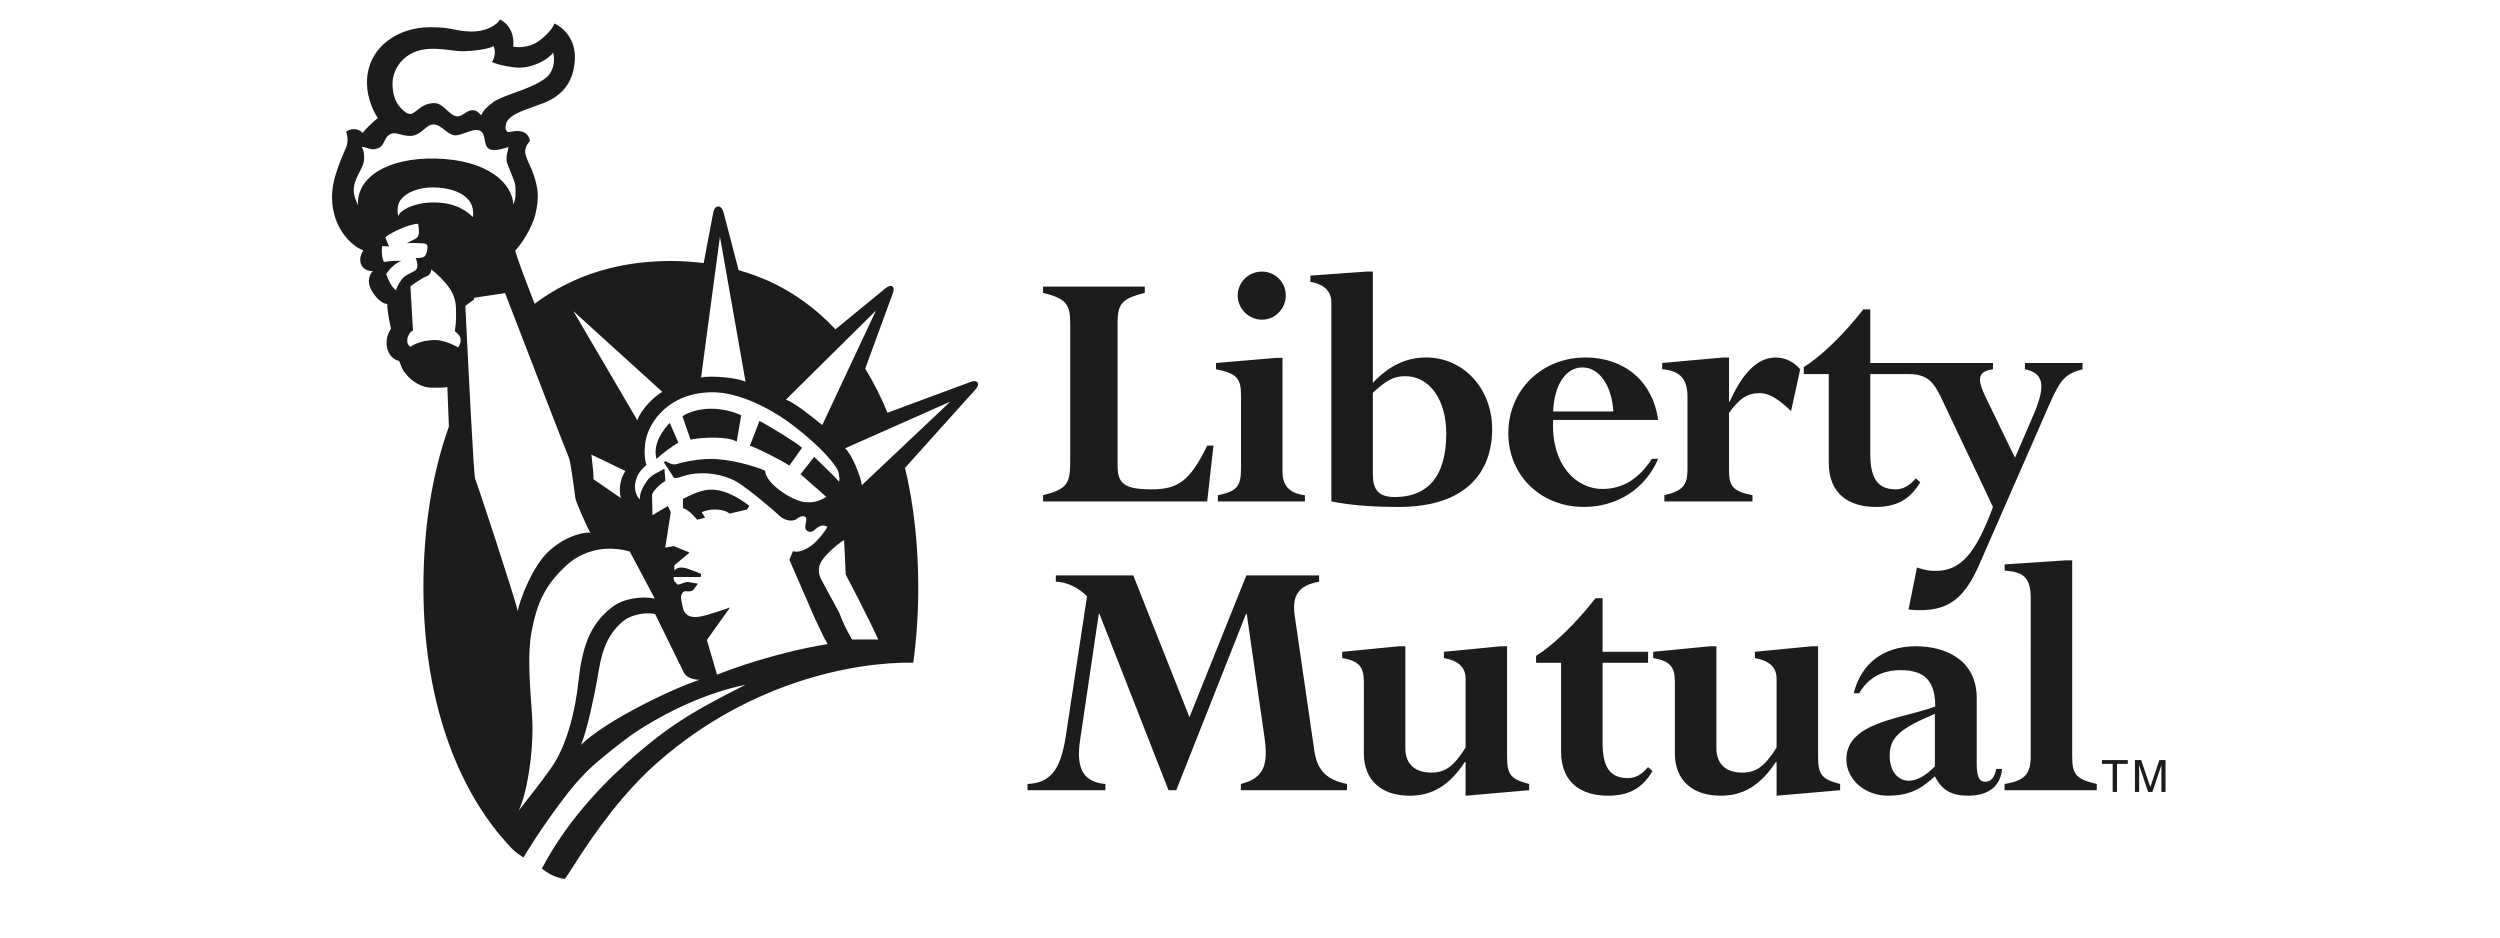 <svg xmlns="http://www.w3.org/2000/svg" width="128" height="48" viewBox="0 0 128 48" fill="none"><path fill-rule="evenodd" clip-rule="evenodd" d="M50.053 19.585C49.946 19.443 49.681 19.56 49.681 19.56L45.439 21.133C45.121 20.349 44.74 19.593 44.299 18.872L45.673 15.124C45.673 15.124 45.844 14.752 45.685 14.659C45.527 14.566 45.269 14.815 45.269 14.815L42.774 16.861C41.801 15.819 40.659 14.979 39.347 14.383C38.85 14.164 38.339 13.98 37.817 13.833L37.043 10.868C37.043 10.868 36.976 10.57 36.777 10.57C36.578 10.57 36.524 10.851 36.524 10.851L36.028 13.471C35.471 13.4 34.91 13.364 34.348 13.363C32.487 13.363 30.834 13.716 29.387 14.366C28.774 14.64 28.189 14.973 27.639 15.359C27.582 15.399 27.526 15.442 27.47 15.485L27.47 15.485L27.47 15.485C27.438 15.509 27.406 15.534 27.374 15.558C26.859 14.232 26.454 13.15 26.378 12.825C26.664 12.566 27.265 11.62 27.411 10.982C27.615 10.09 27.553 9.668 27.338 8.992C27.277 8.799 27.192 8.61 27.112 8.433C26.988 8.159 26.878 7.914 26.891 7.725C26.906 7.492 27.03 7.325 27.135 7.218C27.078 6.89 26.865 6.747 26.611 6.715C26.464 6.695 26.338 6.715 26.212 6.735L26.212 6.735C26.138 6.746 26.065 6.758 25.988 6.761C25.976 6.738 25.961 6.722 25.946 6.706C25.897 6.654 25.85 6.603 25.91 6.345C26.007 5.93 26.672 5.693 27.349 5.452L27.349 5.452C27.506 5.396 27.663 5.34 27.815 5.282C28.832 4.887 29.401 4.154 29.435 2.977C29.46 2.122 28.983 1.488 28.385 1.203C28.265 1.548 27.769 2.013 27.425 2.202C27.085 2.389 26.614 2.461 26.274 2.381C26.349 1.752 26.058 1.216 25.599 1C25.452 1.268 24.899 1.638 24.068 1.613C23.707 1.601 23.493 1.557 23.27 1.512C22.981 1.453 22.677 1.391 22.017 1.393C20.356 1.396 18.98 2.399 18.81 3.87C18.701 4.826 19.069 5.627 19.346 6.043C19.139 6.198 18.654 6.666 18.567 6.806C18.447 6.666 18.117 6.479 17.72 6.739C17.806 6.947 17.822 7.202 17.754 7.445C17.738 7.503 17.69 7.615 17.626 7.766C17.425 8.24 17.063 9.093 17.01 9.814C16.892 11.423 17.822 12.512 18.602 12.824C18.429 13.084 18.393 13.36 18.515 13.586C18.595 13.736 18.756 13.88 19.087 13.88C18.896 14.088 18.824 14.401 18.948 14.71C19.087 15.056 19.483 15.558 19.83 15.558C19.813 15.852 19.951 16.543 20.021 16.821C20.008 16.844 19.996 16.866 19.983 16.889L19.983 16.889C19.876 17.084 19.78 17.259 19.796 17.631C19.813 18.063 20.09 18.412 20.436 18.482C20.457 18.533 20.477 18.585 20.497 18.637C20.558 18.797 20.617 18.952 20.708 19.056C20.732 19.084 20.756 19.113 20.78 19.143C20.878 19.263 20.989 19.398 21.197 19.536C21.456 19.709 21.75 19.848 22.097 19.848C22.168 19.848 22.236 19.849 22.302 19.85H22.303C22.561 19.852 22.779 19.854 22.903 19.813C22.908 19.873 22.921 20.225 22.94 20.717C22.952 21.046 22.967 21.437 22.983 21.845C22.113 24.266 21.679 27.074 21.679 30.085V30.087C21.68 35.484 23.219 40.293 26.158 43.392C26.158 43.392 26.327 43.601 26.799 43.906C26.799 43.906 27.719 42.334 29.118 40.546C29.488 40.079 29.892 39.64 30.325 39.232C30.971 38.669 31.64 38.135 32.331 37.629C34.14 36.398 36.233 35.459 38.167 35.06L37.87 35.213C35.832 36.261 34.596 36.897 32.606 38.604C31.286 39.736 29.182 41.733 27.744 44.471C28.044 44.708 28.447 44.952 28.922 45C28.989 44.92 29.119 44.717 29.307 44.422C29.963 43.395 31.323 41.263 33.19 39.471C38.045 34.924 43.766 33.873 46.76 33.93C46.928 32.697 47.015 31.412 47.015 30.085C47.015 27.911 46.789 25.847 46.337 23.955L49.912 19.976L49.916 19.972C49.945 19.94 50.152 19.718 50.053 19.585ZM22.207 10.364C23.383 10.366 23.941 10.855 24.217 11.114C24.251 10.717 24.188 10.366 23.818 10.066C23.511 9.817 22.971 9.596 22.141 9.596C21.587 9.596 21.03 9.758 20.684 10.052C20.367 10.321 20.315 10.626 20.384 11.076C20.487 10.748 21.238 10.36 22.207 10.364ZM20.1 4.192C20.074 4.64 20.193 5.109 20.401 5.386C20.52 5.543 20.8 5.847 21.006 5.835C21.118 5.828 21.227 5.742 21.358 5.641C21.571 5.474 21.84 5.264 22.269 5.281C22.504 5.29 22.697 5.468 22.882 5.639C23.05 5.795 23.212 5.945 23.394 5.955C23.55 5.965 23.667 5.886 23.788 5.806C23.893 5.735 24.002 5.662 24.141 5.647C24.366 5.624 24.461 5.721 24.588 5.851C24.605 5.868 24.622 5.886 24.64 5.903C24.744 5.662 24.893 5.498 25.279 5.213C25.472 5.07 25.855 4.93 26.287 4.772C26.903 4.548 27.616 4.288 28.013 3.932C28.351 3.629 28.428 3.069 28.321 2.692C28.065 3.051 27.355 3.431 26.664 3.465C26.317 3.482 25.487 3.329 25.192 3.174C25.34 2.921 25.389 2.633 25.267 2.356C25.042 2.53 24.069 2.624 23.688 2.624C23.535 2.624 23.324 2.599 23.088 2.571C22.738 2.529 22.334 2.482 21.989 2.501C20.726 2.567 20.142 3.465 20.1 4.192ZM24.275 15.246V15.33L23.826 15.66C23.828 15.707 23.84 15.954 23.859 16.34L23.859 16.34L23.859 16.341C23.911 17.399 24.014 19.495 24.112 21.3C24.204 23.007 24.292 24.454 24.327 24.517C24.368 24.59 24.833 25.982 25.323 27.486C25.884 29.209 26.479 31.08 26.506 31.283L26.507 31.281L26.507 31.285C26.653 30.565 27.296 29.005 28.023 28.296C28.767 27.567 29.674 27.251 30.227 27.267C30.106 27.128 29.484 25.676 29.465 25.538C29.45 25.399 29.207 23.584 29.137 23.462C29.089 23.38 27.105 18.242 25.859 15.006L24.275 15.246ZM24.275 15.246C24 15.231 23.687 15.144 23.523 15.002C23.687 15.143 24 15.23 24.275 15.244V15.246ZM24.667 12.008C24.659 12.002 24.651 11.997 24.642 11.993L24.631 11.988L24.642 11.993C24.651 11.997 24.659 12.002 24.667 12.008ZM22.466 11.207C22.305 11.154 22.175 11.096 22.097 11.041L22.097 11.041C22.175 11.096 22.305 11.154 22.466 11.207ZM22.313 12.051C22.522 12.195 22.925 12.308 23.32 12.339C22.925 12.307 22.522 12.194 22.313 12.051ZM29.62 34.861C29.439 36.523 29.035 37.965 28.427 38.995C28.132 39.494 27.436 40.381 26.946 41.005L26.946 41.005L26.945 41.005L26.945 41.006L26.944 41.006C26.785 41.209 26.647 41.384 26.553 41.509C26.969 40.68 27.29 38.676 27.263 37.118C27.259 36.836 27.231 36.459 27.2 36.03L27.2 36.03C27.12 34.921 27.014 33.464 27.207 32.397C27.495 30.811 27.946 29.919 29.008 28.941C29.55 28.442 30.659 27.805 32.242 28.235L33.523 30.644C32.837 30.513 31.931 30.631 31.327 31.095C30.192 31.967 29.809 33.144 29.62 34.861ZM23.462 17.789C23.255 17.668 22.684 17.389 22.234 17.408C21.768 17.427 21.374 17.521 21.006 17.754C20.851 17.649 20.802 17.442 20.902 17.2C21.002 16.958 21.145 16.924 21.145 16.924L21.013 14.656C21.013 14.656 21.65 14.203 21.822 14.152C21.995 14.1 22.073 13.965 22.073 13.792C22.355 13.984 22.772 14.409 22.995 14.727C23.203 15.021 23.325 15.349 23.342 15.713C23.359 16.076 23.362 16.509 23.289 16.958L23.315 16.98C23.447 17.093 23.567 17.194 23.583 17.373C23.597 17.521 23.559 17.595 23.509 17.693C23.494 17.722 23.478 17.753 23.462 17.789ZM44.12 24.847C44.095 24.405 43.582 23.212 43.271 22.952L48.653 20.565L44.12 24.847ZM29.357 15.931L33.912 20.063C33.472 20.31 32.813 20.975 32.632 21.519L29.357 15.931ZM32.023 24.115C31.867 24.358 31.811 24.504 31.759 24.797C31.713 25.057 31.738 25.214 31.768 25.413L31.768 25.414L31.769 25.414C31.773 25.441 31.777 25.469 31.781 25.498L30.383 24.534C30.395 24.305 30.357 23.976 30.325 23.703L30.325 23.703L30.325 23.703L30.325 23.703C30.312 23.584 30.299 23.477 30.293 23.393C30.29 23.366 30.283 23.326 30.276 23.288L30.272 23.272L32.023 24.115ZM30.581 34.769C30.466 35.437 30.057 37.436 29.745 38.137C31.053 36.865 34.475 35.24 35.833 34.799C35.548 34.816 35.122 34.706 34.993 34.394L33.544 31.443C33.215 31.348 32.391 31.401 31.889 31.816C30.942 32.596 30.755 33.727 30.614 34.571L30.614 34.572L30.614 34.573C30.603 34.64 30.592 34.705 30.581 34.769ZM42.05 29.673C41.922 29.43 41.838 29.08 42.071 28.716C42.304 28.354 42.881 27.852 43.218 27.648L43.301 29.417C43.301 29.417 44.458 31.609 44.965 32.744C44.645 32.736 44.336 32.739 44.041 32.741H44.041H44.041H44.041H44.041H44.041H44.041C43.899 32.742 43.76 32.744 43.625 32.744L43.579 32.662L43.579 32.662C43.369 32.285 43.19 31.964 42.964 31.364C42.964 31.364 42.198 29.948 42.05 29.673ZM38.173 19.547C37.759 19.339 36.466 19.221 35.895 19.324L36.861 12.117L38.173 19.547ZM26.283 10.47C26.248 9.432 25.014 8.17 22.28 8.118C19.893 8.072 18.256 9.035 18.326 10.506C18.302 10.44 18.277 10.378 18.252 10.319C18.169 10.118 18.094 9.937 18.117 9.628C18.141 9.326 18.28 9.056 18.412 8.802C18.478 8.675 18.541 8.552 18.587 8.43C18.697 8.144 18.636 7.652 18.515 7.531C18.585 7.516 18.688 7.546 18.799 7.579C18.936 7.62 19.086 7.665 19.208 7.634C19.484 7.565 19.568 7.473 19.671 7.247C19.775 7.022 19.917 6.839 20.153 6.822C20.236 6.816 20.353 6.845 20.486 6.878L20.486 6.878C20.695 6.93 20.943 6.992 21.163 6.943C21.39 6.892 21.551 6.755 21.701 6.629C21.86 6.495 22.005 6.372 22.202 6.372C22.403 6.372 22.586 6.514 22.767 6.654C22.927 6.777 23.085 6.9 23.256 6.925C23.42 6.948 23.626 6.873 23.836 6.796C24.092 6.702 24.353 6.606 24.553 6.683C24.751 6.758 24.784 6.956 24.818 7.158C24.847 7.327 24.876 7.498 25.003 7.599C25.213 7.767 25.649 7.641 25.9 7.568C25.959 7.551 26.008 7.537 26.04 7.53C26.028 7.589 26.014 7.643 26.001 7.696C25.96 7.861 25.924 8.008 25.936 8.204C25.945 8.33 26.048 8.578 26.153 8.831L26.153 8.831C26.265 9.101 26.379 9.377 26.386 9.519L26.387 9.545C26.404 9.88 26.419 10.166 26.283 10.47ZM19.775 14.03C19.969 13.706 20.367 13.394 20.557 13.359C20.332 13.342 19.969 13.359 19.657 13.412C19.553 13.205 19.519 12.84 19.571 12.603L19.917 12.617L19.726 12.149C19.968 11.941 20.885 11.474 21.405 11.458C21.452 11.694 21.456 11.89 21.44 11.976C21.422 12.063 21.387 12.167 21.284 12.217L20.831 12.449C21.108 12.435 21.387 12.438 21.664 12.46C21.819 12.477 21.889 12.511 21.889 12.668C21.889 12.823 21.847 12.98 21.761 13.1C21.693 13.195 21.523 13.203 21.387 13.21H21.387H21.387C21.347 13.212 21.31 13.214 21.28 13.218C21.349 13.373 21.369 13.447 21.369 13.601C21.369 13.758 21.317 13.827 21.179 13.897L21.172 13.901C21.035 13.969 20.865 14.052 20.697 14.173C20.574 14.26 20.326 14.635 20.276 14.861C20.056 14.727 19.832 14.24 19.775 14.03ZM40.589 21.768C42.026 22.856 42.869 23.861 42.933 24.197C42.936 24.214 42.94 24.233 42.944 24.251L42.944 24.251C42.971 24.388 43.004 24.558 42.961 24.666C42.804 24.456 41.688 23.393 41.688 23.393L40.988 24.28L42.311 25.443C42.001 25.626 41.687 25.768 41.169 25.703C40.555 25.626 39.197 24.769 39.172 24.096C38.617 23.86 37.356 23.48 36.317 23.498C35.64 23.507 34.889 23.679 34.656 23.757C34.473 23.817 34.329 23.742 34.188 23.67C34.149 23.649 34.109 23.629 34.069 23.611L33.987 23.663L34.501 24.456C34.593 24.503 34.734 24.457 34.918 24.398C35.045 24.357 35.191 24.31 35.357 24.28C36.058 24.154 37.009 24.258 37.719 24.666C38.212 24.949 39.586 26.091 39.871 26.378C40.157 26.662 40.599 26.739 40.807 26.558C41.014 26.378 41.309 26.381 41.283 26.614C41.278 26.663 41.269 26.713 41.259 26.762C41.225 26.949 41.192 27.126 41.377 27.207C41.54 27.28 41.648 27.185 41.758 27.089C41.795 27.058 41.831 27.026 41.87 27C42.026 26.895 42.181 26.87 42.362 26.973C42.233 27.233 41.896 27.648 41.61 27.882C41.325 28.115 40.884 28.324 40.599 28.22L40.417 28.661L41.714 31.644C41.843 31.904 41.93 32.092 42.003 32.25C42.123 32.51 42.205 32.689 42.378 32.975C39.836 33.391 37.495 34.224 36.712 34.546L36.193 32.765L37.38 31.1C37.38 31.1 36.145 31.547 35.765 31.579C35.76 31.58 35.752 31.581 35.741 31.582C35.605 31.599 35.083 31.661 34.965 31.119C34.965 31.119 34.865 30.73 34.865 30.573C34.865 30.425 34.993 30.244 35.123 30.269C35.358 30.316 35.487 30.218 35.487 30.218L35.736 29.885C35.642 29.873 35.541 29.854 35.45 29.837L35.45 29.837L35.45 29.837C35.339 29.816 35.241 29.797 35.185 29.797C35.122 29.797 35.028 29.832 34.922 29.871L34.922 29.871C34.855 29.896 34.784 29.922 34.714 29.942C34.609 29.864 34.448 29.725 34.5 29.544H35.875L35.901 29.387C35.901 29.387 35.193 29.07 34.918 29.057C34.644 29.045 34.526 29.206 34.526 29.206V28.945L35.304 28.292L34.5 27.959L34.059 28.038L34.345 26.222L34.193 25.91L33.408 26.377L33.384 25.346C33.408 25.157 33.773 24.794 34.069 24.624L34.017 24C33.93 24.052 33.841 24.099 33.753 24.145L33.753 24.145C33.523 24.264 33.301 24.379 33.151 24.586C32.965 24.843 32.735 25.234 32.761 25.572C32.527 25.346 32.478 24.98 32.527 24.724C32.597 24.37 32.735 24.119 33.098 23.808C32.994 23.514 32.969 22.978 33.073 22.483C33.245 21.665 34.188 20.097 36.472 20.084C37.825 20.076 39.469 20.916 40.589 21.768ZM36.075 25.104C35.538 25.219 34.968 25.547 34.968 25.547L34.968 26.014C35.227 26.091 35.512 26.377 35.693 26.61L36.103 26.506L35.928 26.222C35.928 26.222 36.182 26.107 36.498 26.091C36.853 26.075 37.182 26.144 37.355 26.298L38.247 26.087L38.366 25.899C37.744 25.411 36.866 24.935 36.075 25.104ZM34.292 21.655C34.008 21.94 33.384 22.714 33.617 23.497C33.877 23.244 34.397 22.849 34.733 22.666L34.292 21.655ZM35.356 22.511C35.928 22.38 37.302 22.329 37.718 22.615L37.95 21.265C37.536 21.058 36.939 20.927 36.394 20.927C35.85 20.927 35.254 21.083 34.941 21.316L35.356 22.511ZM38.393 22.822C38.729 22.926 39.846 23.471 40.417 23.839L41.065 22.926C40.832 22.692 39.301 21.759 38.885 21.551L38.393 22.822ZM41.985 21.671L41.985 21.671L41.985 21.671C41.607 21.363 40.697 20.623 40.24 20.46L44.849 15.901L42.099 21.763C42.07 21.74 42.032 21.709 41.985 21.671ZM58.952 25.054C57.599 25.054 57.221 24.772 57.221 23.87L57.222 16.461C57.222 15.502 57.523 15.277 58.613 14.994V14.674H53.405V14.994C54.552 15.277 54.796 15.558 54.796 16.536V23.568C54.796 24.753 54.665 25.036 53.405 25.355V25.675H61.809L62.128 22.816H61.809C60.924 24.641 60.304 25.054 58.952 25.054ZM66.811 25.355C66.021 25.261 65.663 24.865 65.663 24.151L65.664 18.323H65.344L62.26 18.585V18.905C63.294 19.112 63.539 19.356 63.539 20.221V24.001C63.539 24.903 63.312 25.166 62.354 25.355V25.675H66.811V25.355ZM65.079 13.996C64.93 13.935 64.771 13.904 64.611 13.904C63.933 13.904 63.37 14.45 63.37 15.126C63.37 15.803 63.933 16.368 64.611 16.368C65.287 16.368 65.832 15.803 65.832 15.126C65.832 14.965 65.801 14.806 65.74 14.658C65.679 14.509 65.589 14.375 65.475 14.261C65.362 14.148 65.227 14.058 65.079 13.996ZM71.943 19.262C71.379 19.262 71.003 19.45 70.289 20.109V24.264C70.289 25.071 70.57 25.448 71.418 25.448C72.996 25.448 74.048 24.508 74.048 22.196C74.048 20.466 73.201 19.262 71.943 19.262ZM69.968 13.904H70.289L70.289 19.601C71.134 18.716 72 18.303 73.016 18.303C74.933 18.303 76.399 19.9 76.399 21.969C76.399 24.15 75.085 25.955 71.624 25.955C70.289 25.955 69.236 25.881 68.165 25.675V15.483C68.165 14.882 67.751 14.544 67.093 14.431V14.111L69.968 13.904ZM81.024 18.812C80.158 18.812 79.576 19.714 79.52 21.068H82.603C82.528 19.752 81.888 18.812 81.024 18.812ZM81.174 18.303C83.187 18.303 84.634 19.546 84.897 21.5L79.519 21.499C79.407 23.83 80.722 25.035 82.039 25.035C83.073 25.035 83.9 24.527 84.578 23.492H84.896C84.256 25.015 82.809 25.955 81.099 25.955C78.88 25.955 77.226 24.339 77.226 22.177C77.226 19.976 78.938 18.303 81.174 18.303ZM90.104 20.128C90.593 20.128 91.082 20.448 91.703 21.049L92.171 18.906C91.833 18.512 91.381 18.305 90.913 18.305C90.028 18.305 89.257 19.018 88.561 20.561H88.525V18.305H88.204L85.104 18.585V18.905C86.006 18.98 86.399 19.394 86.399 20.296V24.038C86.399 24.847 86.157 25.129 85.216 25.355V25.675H89.727V25.355C88.693 25.147 88.525 24.885 88.525 24.038V21.142C89.07 20.391 89.465 20.128 90.104 20.128ZM103.677 18.905V18.585L106.628 18.585V18.905C105.727 19.151 105.501 19.413 104.918 20.729L101.346 28.889C100.594 30.618 99.785 31.24 98.318 31.24C98.131 31.24 97.981 31.24 97.717 31.202L98.149 29.059C98.6 29.209 98.826 29.228 99.109 29.228C100.425 29.228 101.175 28.288 102.041 25.956L99.447 20.486C98.996 19.527 98.694 19.151 97.66 19.151H95.759V23.23C95.759 24.378 96.059 25.054 97.057 25.054C97.43 25.054 97.751 24.886 98.09 24.489L98.315 24.695C97.789 25.58 97.093 25.956 96.039 25.956C94.706 25.956 93.633 25.318 93.633 23.701V19.151H92.355V18.793C93.239 18.249 94.404 17.12 95.401 15.841H95.759V18.585H102.04V18.905C101.231 19.018 101.231 19.432 101.665 20.335L103.168 23.436L104.148 21.162C104.786 19.657 104.58 19.092 103.677 18.905ZM68.967 40.139C67.896 39.933 67.424 39.388 67.293 38.43L66.296 31.567C66.146 30.551 66.409 29.989 67.538 29.781V29.461H63.814L60.9 36.719L58.024 29.461H54.057V29.781C54.621 29.8 55.223 30.082 55.655 30.533L54.564 37.717C54.301 39.406 53.794 40.085 52.61 40.139V40.459H56.595V40.139C55.354 40.045 55.11 39.181 55.299 37.903L56.257 31.434H56.294L59.828 40.459H60.224L63.796 31.434H63.834L64.736 37.717C64.943 39.145 64.736 39.839 63.532 40.139V40.459H68.967V40.139ZM68.72 33.691C69.567 33.842 69.83 34.124 69.83 34.914L69.829 38.58C69.829 39.934 70.714 40.741 72.179 40.741C73.326 40.741 74.211 40.216 75 39.014H75.038V40.741L78.292 40.459V40.14C77.351 39.896 77.162 39.67 77.162 38.731V33.089H76.842L73.928 33.372V33.692C74.661 33.824 75.038 34.161 75.038 34.744V38.278C74.417 39.257 73.984 39.557 73.272 39.557C72.499 39.557 71.954 39.163 71.954 38.316V33.089H71.635L68.72 33.372V33.691ZM78.648 33.935H79.927V38.484C79.927 40.103 80.997 40.74 82.332 40.74C83.386 40.74 84.082 40.366 84.607 39.482L84.382 39.275C84.044 39.669 83.723 39.839 83.348 39.839C82.351 39.839 82.052 39.162 82.052 38.015V33.935H84.382V33.371H82.052V30.627H81.692C80.698 31.904 79.531 33.033 78.648 33.578V33.935ZM84.644 33.691C85.491 33.842 85.754 34.124 85.754 34.914H85.754V38.58C85.754 39.934 86.637 40.741 88.102 40.741C89.25 40.741 90.134 40.216 90.924 39.014H90.961V40.741L94.214 40.459V40.14C93.275 39.896 93.086 39.67 93.086 38.731V33.089H92.766L89.852 33.372V33.692C90.585 33.824 90.961 34.161 90.961 34.744V38.278C90.342 39.257 89.909 39.557 89.194 39.557C88.424 39.557 87.88 39.163 87.88 38.316V33.089H87.559L84.644 33.372V33.691ZM97.73 39.971C98.163 39.971 98.576 39.727 99.066 39.238V36.549C97.296 37.301 96.752 37.735 96.752 38.693C96.752 39.462 97.147 39.971 97.73 39.971ZM98.087 33.088C99.61 33.088 101.208 33.784 101.208 35.74V39.087C101.208 39.745 101.322 40.026 101.641 40.026C101.942 40.026 102.129 39.802 102.205 39.369H102.505C102.431 40.252 101.81 40.74 100.775 40.74C99.912 40.74 99.422 40.459 99.066 39.745L98.895 39.895C98.181 40.535 97.523 40.741 96.659 40.741C95.493 40.741 94.534 39.915 94.534 38.881C94.534 37.415 96.18 36.982 97.729 36.574C98.207 36.448 98.676 36.325 99.084 36.174C99.084 34.914 98.595 34.312 97.316 34.312C96.357 34.312 95.642 34.706 95.192 35.496H94.91C95.286 33.973 96.433 33.088 98.087 33.088ZM102.637 29.217C103.651 29.273 103.973 29.631 103.973 30.627L103.972 38.73C103.972 39.634 103.671 39.971 102.636 40.139V40.459H107.355V40.139C106.304 39.895 106.096 39.67 106.096 38.73V28.689H105.777L102.637 28.898V29.217ZM108.169 39.11H107.617V38.914H108.942V39.11H108.39V40.547H108.169V39.11ZM110.663 39.583V40.547H110.876V38.914H110.562L110.098 40.294H110.094L109.627 38.914H109.311V40.547H109.525V39.583C109.525 39.565 109.525 39.527 109.524 39.479C109.522 39.393 109.52 39.274 109.52 39.177H109.525L109.984 40.547H110.203L110.663 39.175H110.666C110.666 39.273 110.665 39.393 110.664 39.479C110.663 39.528 110.663 39.565 110.663 39.583Z" fill="#1C1C1E"></path></svg>